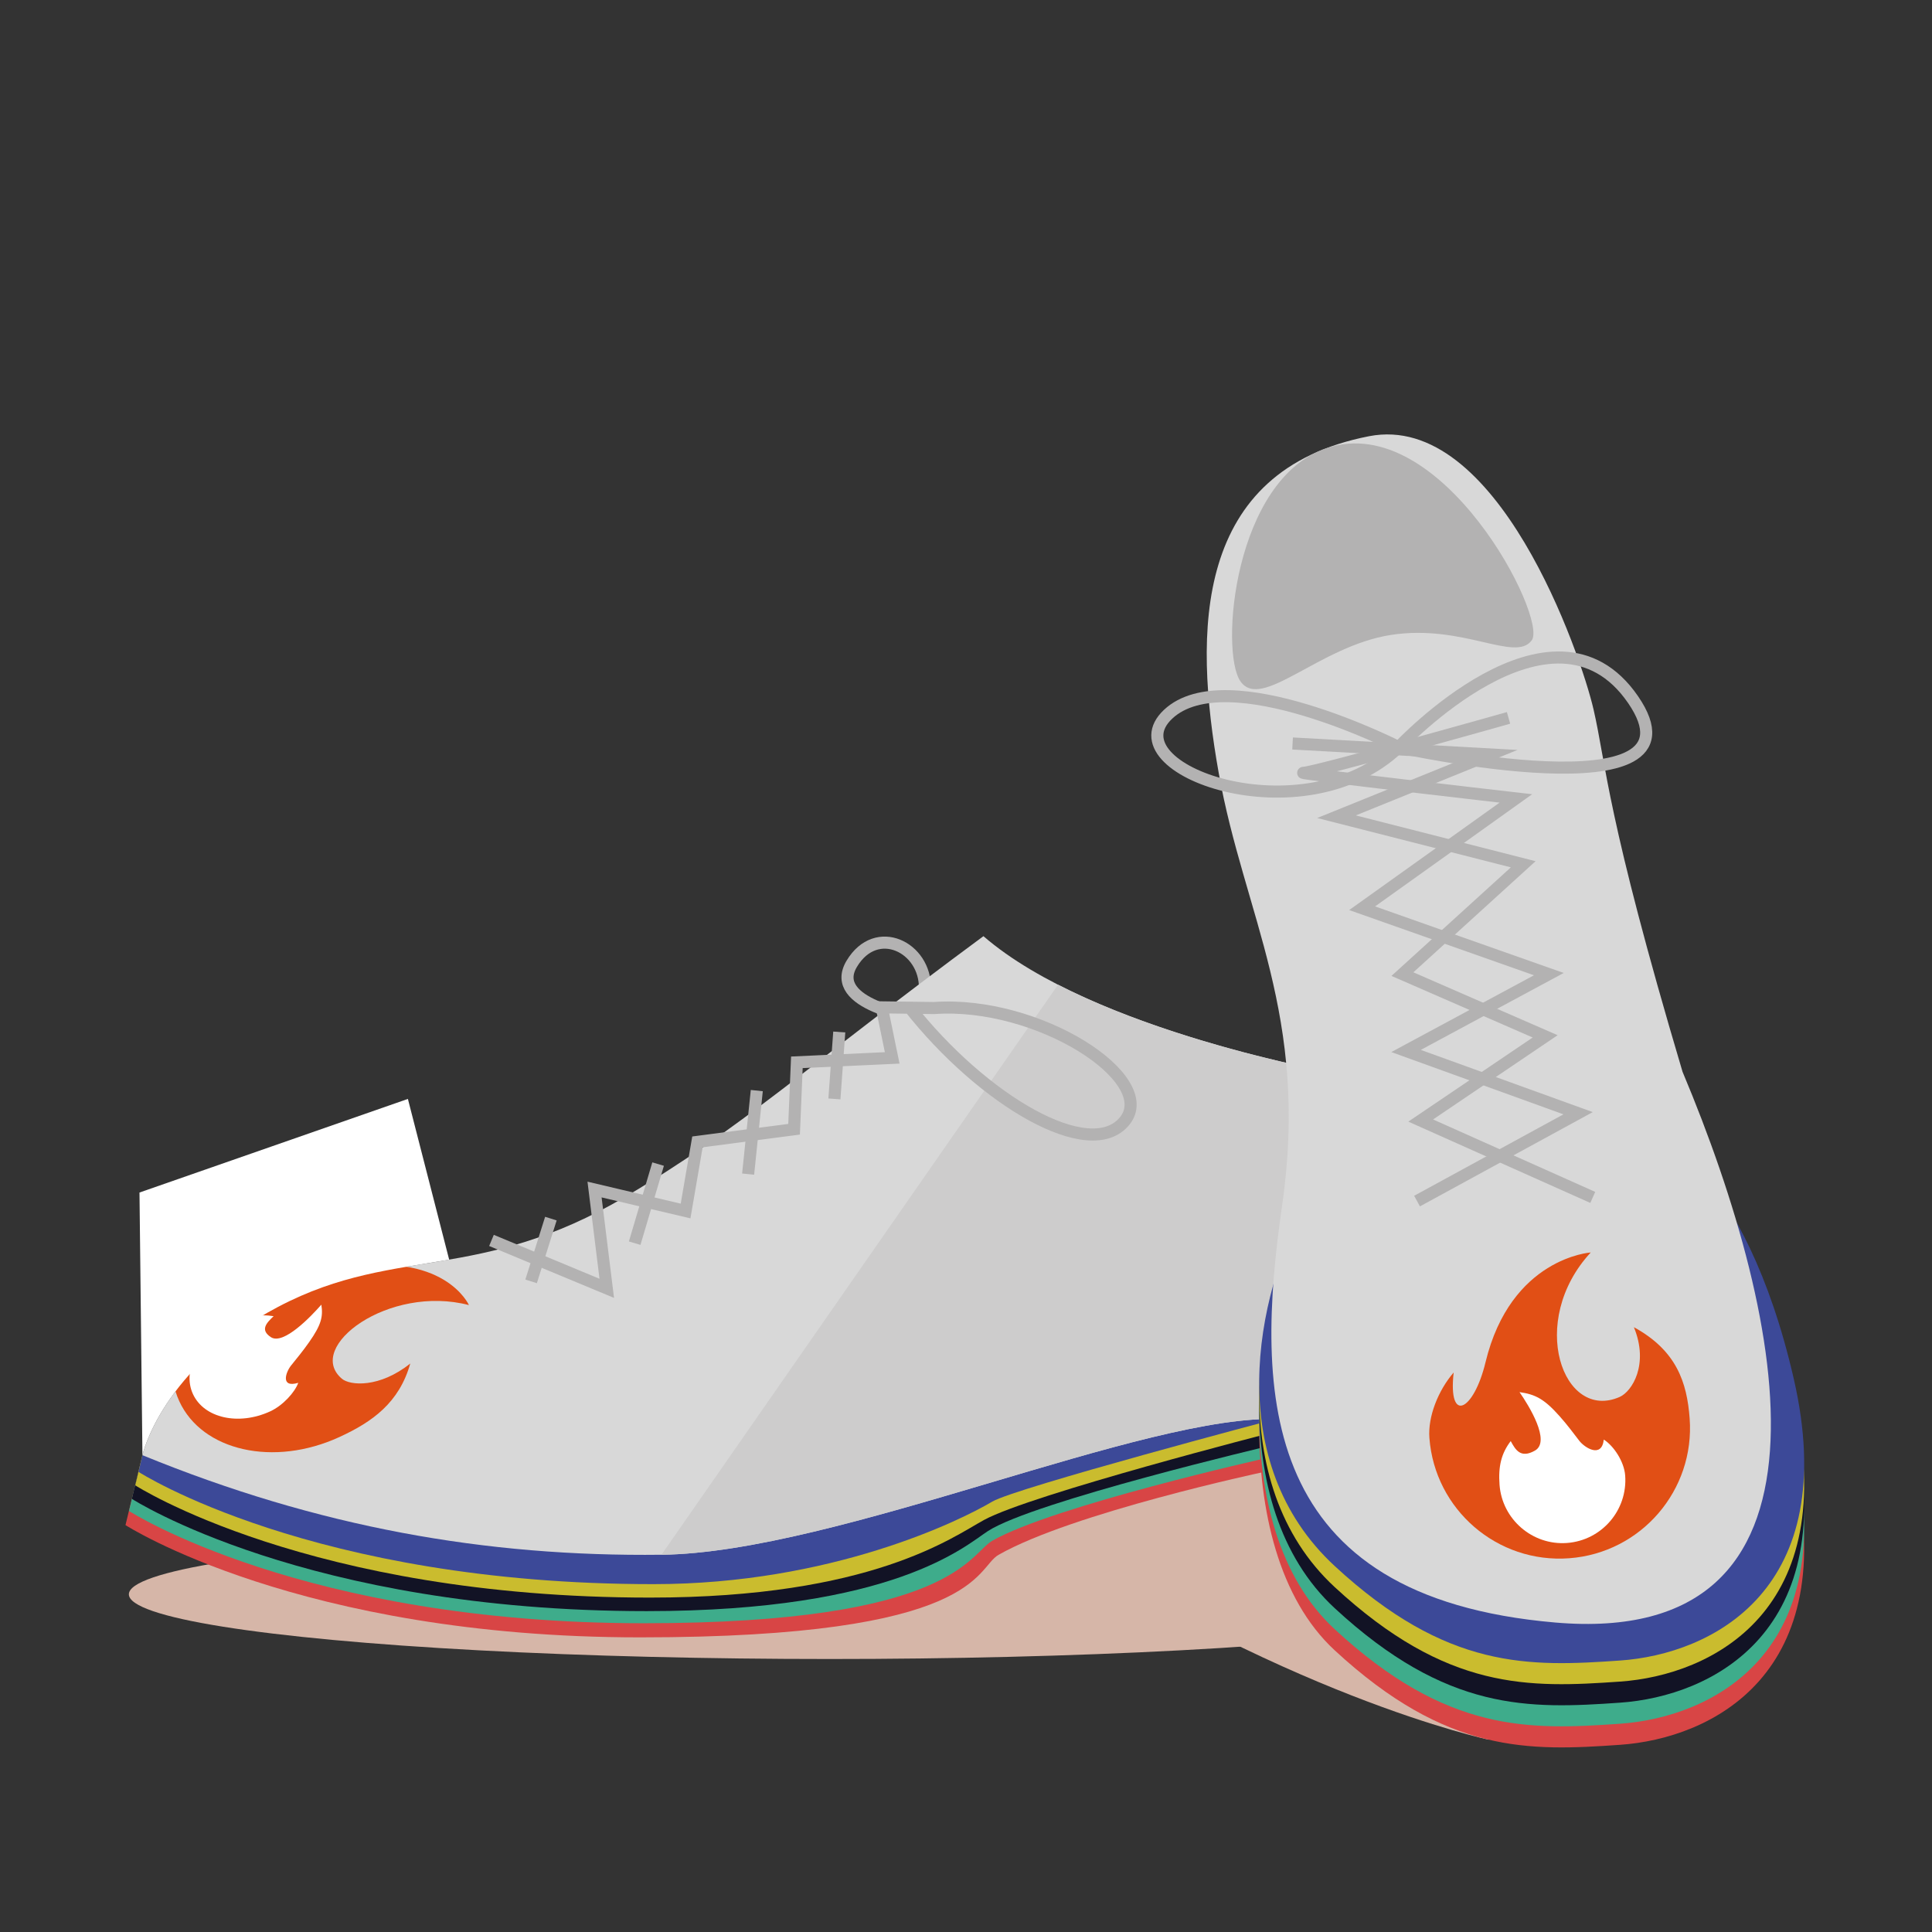 <?xml version="1.0"?>
 <!-- Generator: Adobe Illustrator 23.1.0, SVG Export Plug-In . SVG Version: 6.00 Build 0) --> <svg version="1.2" baseProfile="tiny" xmlns="http://www.w3.org/2000/svg" xmlns:xlink="http://www.w3.org/1999/xlink" x="0px" y="0px" viewBox="0 0 800 800" xml:space="preserve" width="800" height="800"><rect x="0" y="0" width="800" height="800" fill="#333333" stroke="none"/> <g id="Calque_3"> <ellipse fill="#D6B6A8" cx="343.52" cy="660.17" rx="290.16" ry="26.79"></ellipse> <path fill="#D6B6A8" d="M616.48,720.38c0,0-86.2-18.17-195.5-92.01s139.58-82.14,139.58-82.14L616.48,720.38"></path> </g> <g id="Calque_2"> <path fill="#D84545" d="M58.98,602.56l-7.02,28.95c0,0,71.93,46.49,213.16,46.49s138.63-28.62,148.35-34.17 c30.51-17.4,109.54-34.25,109.54-34.25l7.89-32.46L58.98,602.56z"></path> <path fill="#3EAC8B" d="M58.98,602.56l-5.57,23.1c0,0,71.93,46.49,213.16,46.49c127.93,0,134.64-28.6,144.35-34.17 c25.19-14.43,113.54-34.25,113.54-34.25l7.89-32.46L58.98,602.56z"></path> <path fill="#121325" d="M58.98,602.56l-4.38,18.08c0,0,71.93,46.49,213.16,46.49c102.7,0,131.95-27.09,141.35-33.17 c18.99-12.27,116.54-35.25,116.54-35.25l7.89-32.46L58.98,602.56z"></path> <path fill="#CABC2E" d="M58.98,602.56L56,615.04c0,0,71.93,46.49,213.16,46.49c91.73,0,125.25-25.04,138.35-32.17 c19.62-10.67,119.54-36.25,119.54-36.25l7.89-32.46L58.98,602.56z"></path> <path fill="#3C4998" d="M58.98,602.56l-1.62,6.91c0,0,71.93,46.49,213.16,46.49c73.49,0,126.88-26.16,140.35-34.17 c9.62-5.72,117.54-34.25,117.54-34.25l7.89-32.46L58.98,602.56z"></path> <path fill="none" stroke="#B3B2B2" stroke-width="5" stroke-miterlimit="10" d="M382.99,409.28c0.34-17.02-20.08-27.23-30.29-10.21 c-10.21,17.02,27.23,22.46,27.23,22.46"></path> <path fill="#D8D8D8" d="M58.98,602.56c72.81,29.82,142.11,42.11,214.91,41.23s200.88-58.77,256.14-56.14s24.56-142.98,24.56-142.98 s-101.75-17.54-147.37-57.02c-73.68,54.39-100.57,79.82-148.25,107.89c-60.65,35.71-95.61,20.18-143.86,45.61 S58.98,602.56,58.98,602.56z"></path> <path fill="#CDCCCC" d="M273.89,643.79c72.81-0.88,200.88-58.77,256.14-56.14s24.56-142.98,24.56-142.98s-66.86-11.53-116.48-36.92 "></path> <path fill="#D84545" d="M540.79,498.27c-21.05,38.6-34.6,142.12,11.89,185.1c46.49,42.98,80.44,41.75,118.16,39.12 s92.05-29.12,71.88-116.84s-60.05-139.84-60.05-139.84L540.79,498.27z"></path> <path fill="#3EAC8B" d="M540.79,498.27c-21.05,38.6-34.6,133.39,11.89,176.37c46.49,42.98,80.44,41.75,118.16,39.12 s92.05-29.12,71.88-116.84s-60.05-131.11-60.05-131.11L540.79,498.27z"></path> <path fill="#121325" d="M540.79,498.27c-21.05,38.6-34.6,124.67,11.89,167.65c46.49,42.98,80.44,41.75,118.16,39.12 c37.72-2.63,92.05-29.12,71.88-116.84s-60.05-122.39-60.05-122.39L540.79,498.27z"></path> <path fill="#CABC2E" d="M540.79,498.27c-21.05,38.6-34.6,115.94,11.89,158.92c46.49,42.98,80.44,41.75,118.16,39.12 s92.05-29.12,71.88-116.84s-60.05-113.66-60.05-113.66L540.79,498.27z"></path> <path fill="#3C4998" d="M540.79,498.27c-21.05,38.6-34.6,107.22,11.89,150.2c46.49,42.98,80.44,41.75,118.16,39.12 c37.72-2.63,92.05-29.12,71.88-116.84c-20.18-87.72-60.05-104.94-60.05-104.94L540.79,498.27z"></path> <path fill="#D8D8D8" d="M566.88,180.63c-72.72,14.18-72.7,80.7-62.23,139.47c10.47,58.77,37.63,100.26,26.26,178.95 s-9.65,162.28,113.16,172.81c122.81,10.53,96.49-123.68,52.63-228.07c-31.58-106.14-31.58-127.19-36.84-150 C654.6,270.98,619.99,170.28,566.88,180.63z"></path> <path fill="#B3B2B2" d="M549.32,185.56c-38.38,12.83-44.36,84.22-35.65,96.6c8.71,12.38,32.56-14.67,62.36-19.26 c29.8-4.59,51.31,11.46,58.21,2.29C641.14,256.03,596.89,169.67,549.32,185.56z"></path> <path fill="none" stroke="#B3B2B2" stroke-width="5" stroke-miterlimit="10" d="M586.77,497.34l66.69-36.38l-71.24-25.77 l59.12-31.83l-77.31-27.28l63.66-45.47c0,0-92.46-10.61-87.92-10.61s84.88-22.74,84.88-22.74"></path> <polyline fill="none" stroke="#B3B2B2" stroke-width="5" stroke-miterlimit="10" points="659.53,495.82 588.28,463.99 639.82,429.13 580.71,403.36 630.73,357.88 553.42,338.18 617.08,312.41 535.23,307.86 "></polyline> <path fill="none" stroke="#B3B2B2" stroke-width="5" stroke-miterlimit="10" d="M579.19,309.38c0,0,63.66-68.21,97.01-19.71 S579.19,309.38,579.19,309.38z"></path> <path fill="none" stroke="#B3B2B2" stroke-width="5" stroke-miterlimit="10" d="M579.19,309.38c0,0-71.24-36.38-95.49-13.64 S539.78,347.27,579.19,309.38z"></path> <path fill="none" stroke="#B3B2B2" stroke-width="5" stroke-miterlimit="10" d="M376.48,416.99c30.64,38.89,74.93,64.7,89.2,47.21 c14.27-17.5-35.8-49.87-78.91-46.79l-21.64-0.29l4.31,20.93l-39.47,1.83l-1.16,27.72l-40.01,5.23l-4.92,28.62l-37.69-8.89 l5.06,40.91l-47.74-19.84"></path> <line fill="none" stroke="#B3B2B2" stroke-width="5" stroke-miterlimit="10" x1="219.92" y1="530.59" x2="228.11" y2="504.6"></line> <line fill="none" stroke="#B3B2B2" stroke-width="5" stroke-miterlimit="10" x1="262.81" y1="514.77" x2="272.51" y2="482.02"></line> <line fill="none" stroke="#B3B2B2" stroke-width="5" stroke-miterlimit="10" x1="309.78" y1="486.18" x2="313.37" y2="451.59"></line> <line fill="none" stroke="#B3B2B2" stroke-width="5" stroke-miterlimit="10" x1="345.51" y1="455.04" x2="347.52" y2="427.33"></line> <path display="none" fill="#E25016" d="M679.82,590.67c2.97,13.89-11.76,25.15-32.89,25.15s-40.42-10.06-43.65-25.15 c-2.77-12.95,28.59-45.28,28.59-45.28S676.6,575.58,679.82,590.67z"></path> <path display="none" fill="#FDF8F6" d="M674.08,592.95c2.49,11.63-9.84,21.06-27.54,21.06c-17.7,0-33.85-8.42-36.55-21.06 c-2.32-10.84,23.94-37.92,23.94-37.92S671.38,580.31,674.08,592.95z"></path> <path display="none" fill="#E3C70F" d="M661.89,597.32c1.47,6.86-5.81,12.43-16.26,12.43c-10.44,0-19.98-4.97-21.57-12.43 c-1.37-6.4,14.13-22.38,14.13-22.38S660.29,589.86,661.89,597.32z"></path> <path display="none" fill="#E25016" d="M130.47,577.42c-17.53,4.94-35.74-5.27-40.68-22.8s3.76-35.32,22.8-40.68 c16.34-4.6,66.07,15.65,66.07,15.65S149.51,572.06,130.47,577.42z"></path> <path display="none" fill="#FDF8F6" d="M126.14,573.07c-14.68,4.13-29.93-4.41-34.06-19.09c-4.13-14.68,3.15-29.57,19.09-34.06 c13.68-3.85,55.33,13.1,55.33,13.1S142.09,568.57,126.14,573.07z"></path> <path display="none" fill="#E3C70F" d="M117.56,563.73c-8.66,2.44-17.67-2.61-20.11-11.27s1.86-17.46,11.27-20.11 c8.08-2.27,32.65,7.74,32.65,7.74S126.97,561.08,117.56,563.73z"></path> </g> <g id="Calque_4" display="none"> <path display="inline" fill="#D6B6A8" d="M105.91,110.58c-6.17,32.9,11,25.49,20.79-4.94c21.1-65.6,72.38-65.12,72.38-65.12 c-43.96,40.93-25.76,106.78,11.59,93.55c8.14-2.88,20.36-19.39,12.39-43.83c26.06,16.9,31.23,37.71,31.23,60.86 c0,46.11-37.38,83.49-83.49,83.49s-83.49-37.38-83.49-83.49C87.32,137.6,95.06,121.44,105.91,110.58z"></path> <path display="inline" fill="#FFFFFF" d="M129.82,184.45c0,22.07,18.04,40.3,40.3,40.3s40.3-18.04,40.3-40.3 c0-8.92-5.88-19.4-11.92-23.92c-2.28,12.03-12.58,4.26-15.63-0.3c-3.84-5.76-6.58-10.36-11.57-16.88 c-8.97-11.72-14.46-14.98-24.31-17.13c5.35,9.06,17.78,32.97,7.06,38.04c-9.43,4.45-12.35-1.24-15.01-7.22 C132.41,164.51,129.82,172.65,129.82,184.45z"></path> </g> <g id="Calque_5"> <path fill="#E14F15" d="M601.93,568.32c-2.4,21.53,8.33,15.92,13.18-4.19c10.46-43.36,43.58-45.51,43.58-45.51 c-26.4,28.53-11.48,70.16,11.99,59.82c5.11-2.25,12.21-13.49,5.88-28.88c17.64,9.65,21.98,22.83,23.09,37.77 c2.22,29.76-20.1,55.69-49.86,57.91c-29.76,2.22-55.69-20.1-57.91-49.86C591.23,586.65,595.45,575.85,601.93,568.32z"></path> <path fill="#FFFFFF" d="M620.93,614.84c1.06,14.24,13.59,25.14,27.95,24.07s25.14-13.59,24.07-27.95 c-0.43-5.76-4.73-12.24-8.85-14.86c-0.89,7.88-7.91,3.36-10.1,0.56c-2.76-3.53-4.75-6.37-8.28-10.33 c-6.36-7.13-10.05-8.97-16.52-9.88c3.89,5.59,13.07,20.42,6.39,24.21c-5.87,3.33-8.03-0.21-10.03-3.94 C621.64,601.85,620.36,607.22,620.93,614.84z"></path> <path fill="#E14F15" d="M133.78,517.59c-20.62,6.13-12.72,11.82,7.19,7.98c42.92-8.28,53.21,14.84,53.21,14.84 c-33.13-8.64-68.1,17.32-52.62,30.49c3.37,2.87,15.6,3.89,28.32-6.3c-4.57,16.25-15.73,24.2-29.35,30.45 c-27.11,12.47-56.8,5.82-66.3-14.85s4.77-47.53,31.89-60C114.07,516.56,125.17,515.66,133.78,517.59z"></path> <path fill="#FFFFFF" d="M95.28,548.28c-12.98,5.97-19.98,18.98-15.39,28.96c4.59,9.98,18.92,13.19,32,7.17 c5.24-2.41,10.19-7.88,11.61-11.81c-7.55,2.23-5.1-4.49-3.04-7.09c2.6-3.28,4.73-5.75,7.54-9.75c5.04-7.19,5.83-10.53,5.06-15.53 c-4.23,4.85-15.72,16.89-20.91,13.45c-4.56-3.02-1.81-5.87,1.15-8.68C107.54,544.05,102.22,545.09,95.28,548.28z"></path> </g> <g id="Calque_6"> <path fill="#FFFFFF" d="M168.9,455.04L57.76,493.8l1.22,108.76c0,0,7.89-35.96,56.14-61.4c25.41-13.4,47.14-15.43,70.87-19.57 L168.9,455.04z"></path> </g> </svg> 